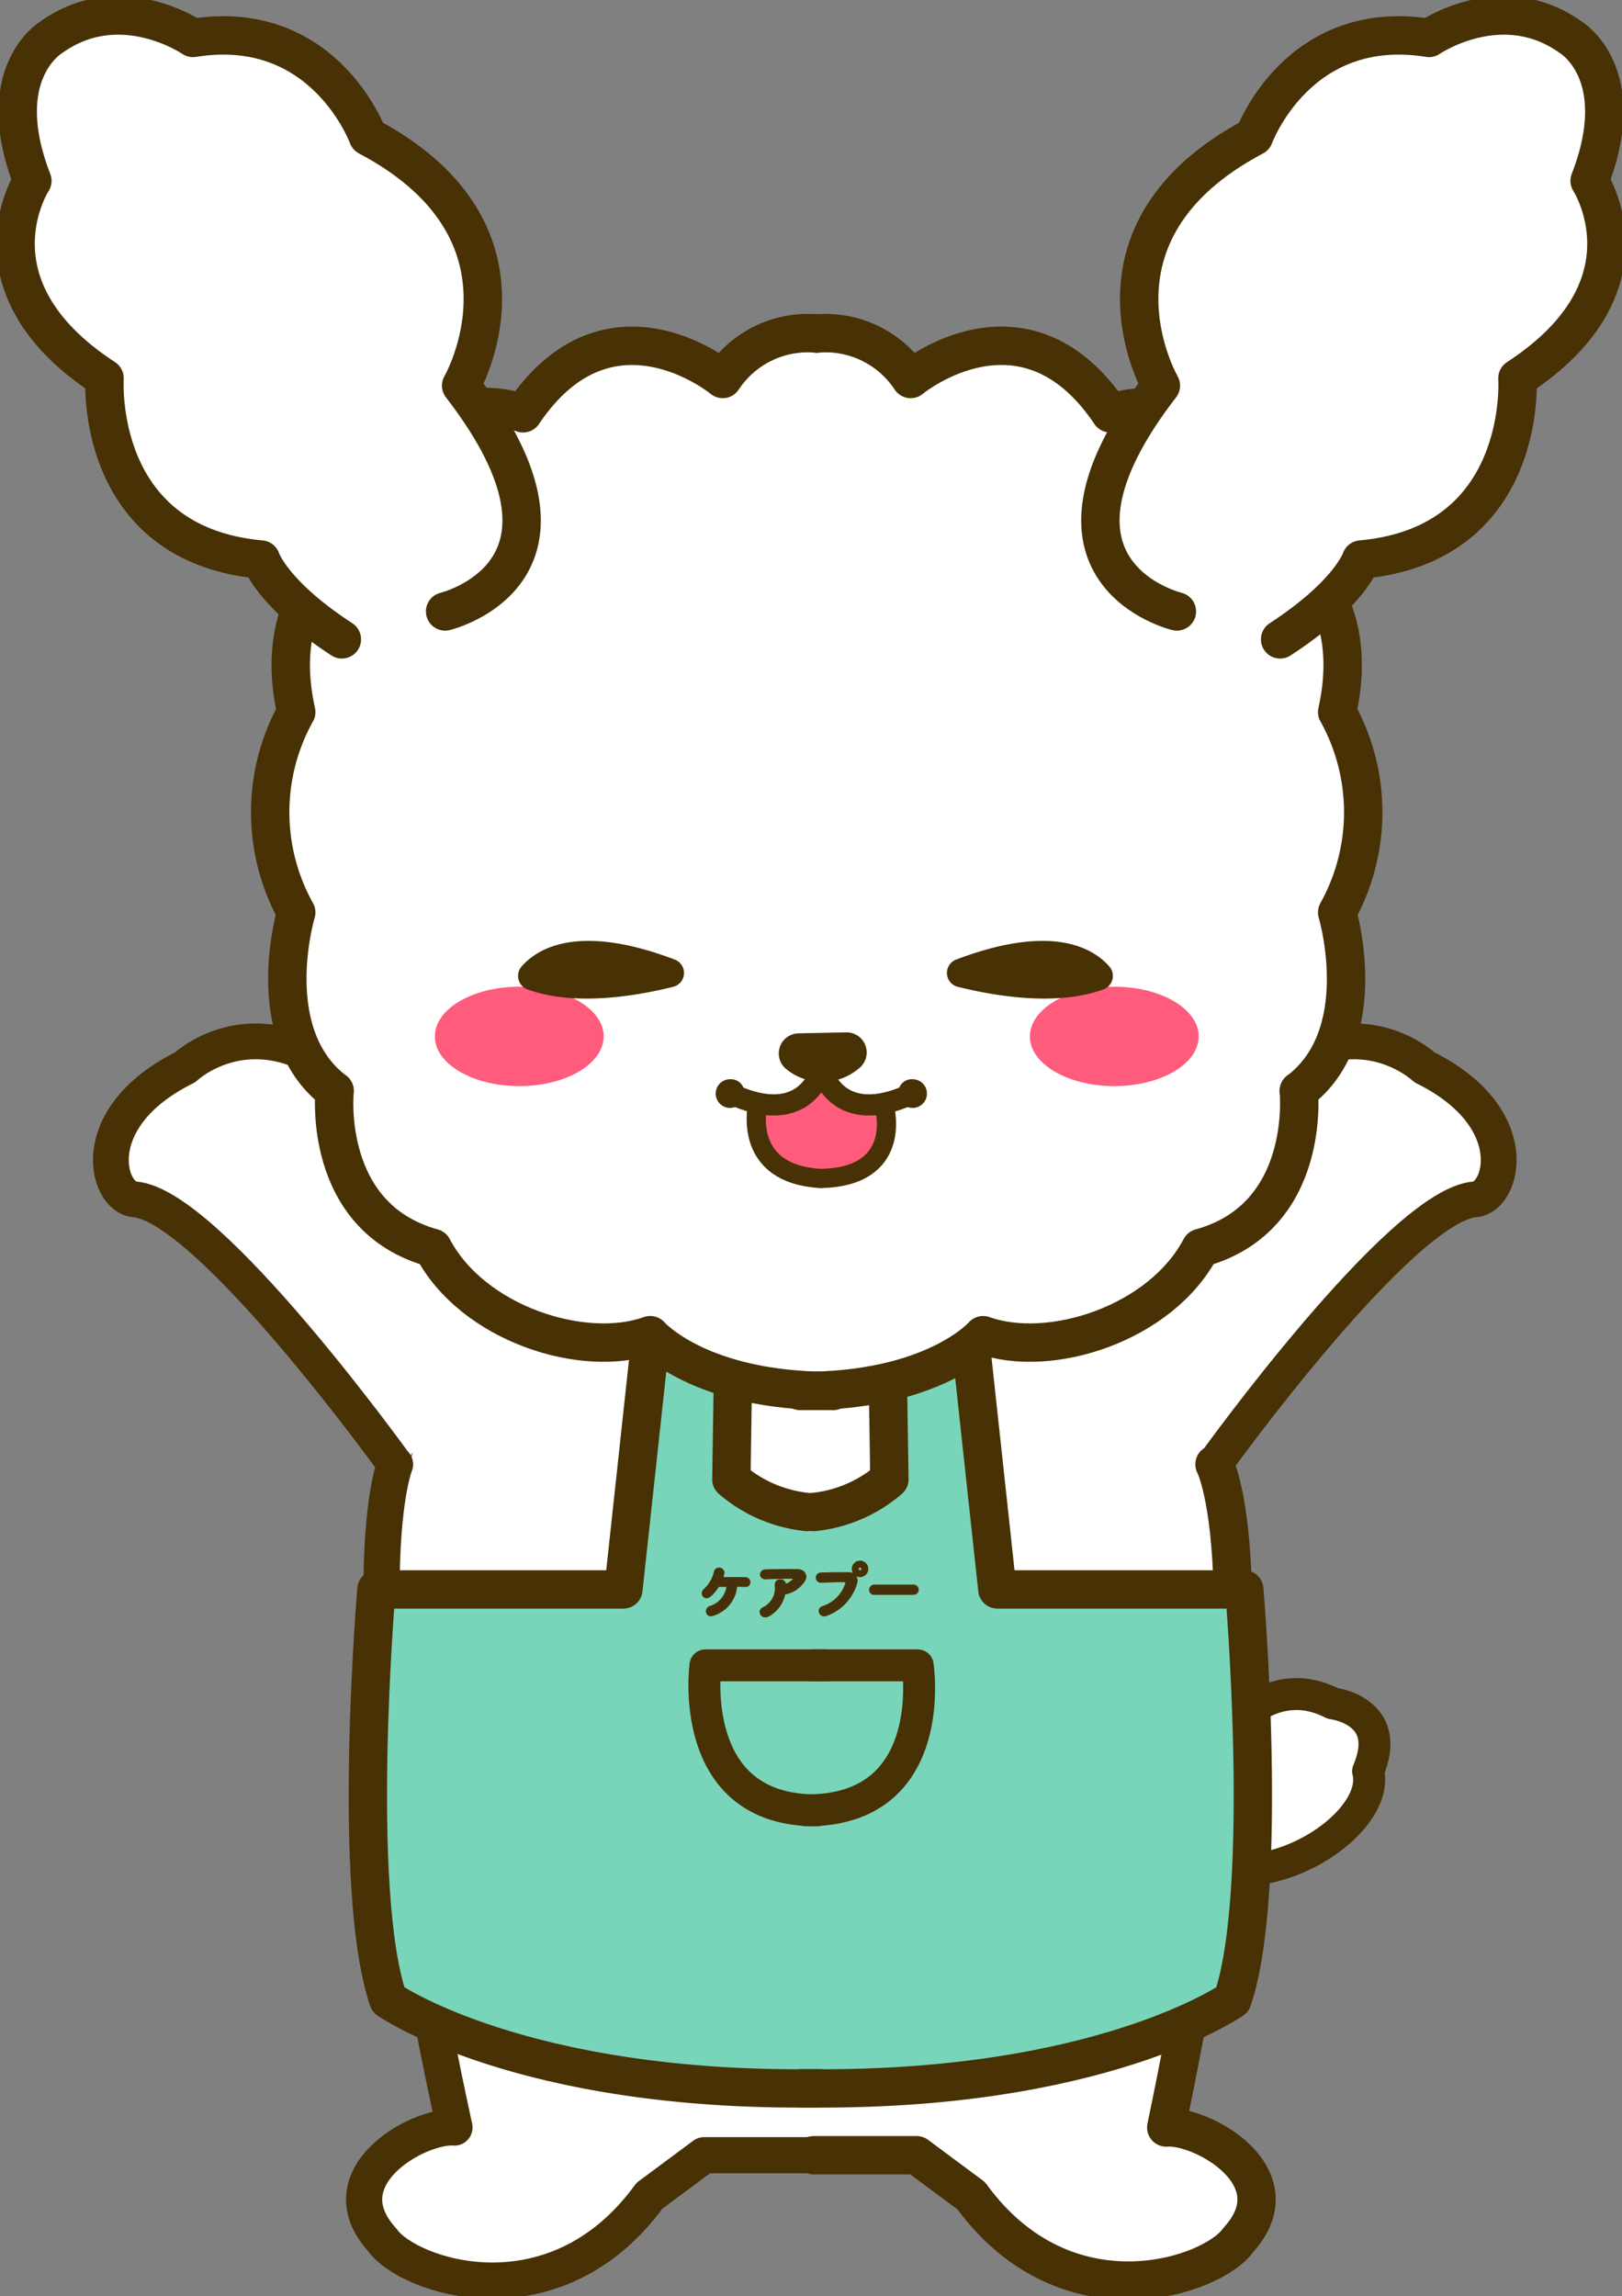 <svg id="グループ_34545" data-name="グループ 34545" xmlns="http://www.w3.org/2000/svg" xmlns:xlink="http://www.w3.org/1999/xlink" width="114.244" height="161.687" viewBox="0 0 114.244 161.687">
  <rect x="0" y="0" width="114.244" height="161.687" fill="#808080" stroke="none"/>
  <defs>
    <clipPath id="clip-path">
      <rect id="長方形_139588" data-name="長方形 139588" width="114.244" height="161.687" fill="none"/>
    </clipPath>
  </defs>
  <g id="グループ_34537" data-name="グループ 34537" clip-path="url(#clip-path)">
    <path id="パス_49348" data-name="パス 49348" d="M41.266,108.374S28.237,93.824,24.117,91.7c0,0-4.934-2.163-7.581-.457l-1.487,1.188s-6.027,2.838-4.16,8.907a9.6,9.6,0,0,1,5.608,3.014s8.724,8.562,9.436,9.653l4.915,5.8Z" transform="translate(-2.007 -17.268)" fill="#fff"/>
    <path id="パス_49349" data-name="パス 49349" d="M29.665,120.386S16.513,102.1,11.309,101.727c-1.983-.206-3.518-5.785,3.572-9.3,0,0,4.339-4.132,10.324.037,0,0,13.209,12.367,15.336,14.931" transform="translate(-1.839 -17.272)" fill="none" stroke="#473105" stroke-linecap="round" stroke-linejoin="round" stroke-width="2.519"/>
    <path id="パス_49350" data-name="パス 49350" d="M91.564,108.374s13.028-14.55,17.149-16.677c0,0,4.934-2.163,7.581-.457l1.487,1.188s6.027,2.838,4.16,8.907a9.6,9.6,0,0,0-5.608,3.014s-8.724,8.562-9.436,9.653l-4.915,5.8Z" transform="translate(-17.455 -17.268)" fill="#fff"/>
    <path id="パス_49351" data-name="パス 49351" d="M103.128,120.386s13.151-18.283,18.356-18.658c1.983-.206,3.518-5.785-3.572-9.3,0,0-4.339-4.132-10.324.037,0,0-13.209,12.367-15.336,14.931" transform="translate(-17.586 -17.272)" fill="none" stroke="#473105" stroke-linecap="round" stroke-linejoin="round" stroke-width="2.519"/>
    <path id="パス_49352" data-name="パス 49352" d="M101.78,156.527s-2.277-3.955,3.67-5.84c0,0,3.121-4.79,7.732-2.43,0,0,4.338.5,2.511,4.778.818,3.238-5.309,7.73-10.225,6.862" transform="translate(-19.321 -28.138)" fill="#fff"/>
    <path id="パス_49353" data-name="パス 49353" d="M101.765,156.312s-2.277-3.955,3.67-5.84c0,0,3.121-4.79,7.732-2.43,0,0,4.338.5,2.511,4.778.818,3.238-5.309,7.73-10.225,6.862" transform="translate(-19.318 -28.097)" fill="none" stroke="#473105" stroke-linecap="round" stroke-linejoin="round" stroke-width="2.249"/>
    <path id="パス_49354" data-name="パス 49354" d="M38.947,113.9s-12.988,22.249-.868,57.629c0,0-6.758.256-6.2,5.3,0,0-.4,5.579,10.962,5.311a13.353,13.353,0,0,0,8.659-5.394l4.163-3.265H70.637l4.894,4.154s3.42,6.052,12.069,4.515c0,0,4.393.316,7.78-5.178,0,0-1.16-4.547-7.771-5.335,0,0,13.193-32.325-.929-57.735Z" transform="translate(-6.07 -21.713)" fill="#fff"/>
    <path id="パス_49355" data-name="パス 49355" d="M33.866,127.4s-3.935,9.242,4.184,46.7c-2.5-.2-9.132,3.464-5.082,7.914,1.785,2.571,12.109,6.1,18.818-3.111l3.845-2.852h7.258" transform="translate(-6.041 -24.286)" fill="none" stroke="#473105" stroke-linecap="round" stroke-linejoin="round" stroke-width="2.547"/>
    <path id="パス_49356" data-name="パス 49356" d="M99.04,127.4s4.571,8.472-3.4,46.7c2.5-.2,9.132,3.464,5.081,7.914-1.785,2.571-12.108,6.1-18.818-3.111l-3.844-2.852H70.807" transform="translate(-13.498 -24.286)" fill="none" stroke="#473105" stroke-linecap="round" stroke-linejoin="round" stroke-width="2.699"/>
    <path id="パス_49357" data-name="パス 49357" d="M51.9,117.661,50.057,134.2H32.664s-1.348,22.244.834,28.894c-.358,3.186,27.232,12.473,60.491,0,0,0,2.01-25.794.438-28.894H76.4L74.84,116.854s-4.984,3.733-6.315,3.6l.265,6s-4.591,4.882-11.129,0l.1-6.513a17.145,17.145,0,0,1-5.859-2.274" transform="translate(-6.148 -22.276)" fill="#79d5b9"/>
    <path id="パス_49358" data-name="パス 49358" d="M51.813,117.753l-1.8,16.616H32.618s-1.811,21.15.835,28.894c0,0,9.351,6.545,30.353,6.235" transform="translate(-6.103 -22.447)" fill="none" stroke="#473105" stroke-linecap="round" stroke-linejoin="round" stroke-width="2.699"/>
    <path id="パス_49359" data-name="パス 49359" d="M63.746,120.661l-.1,6.513a9.666,9.666,0,0,0,5.34,2.3" transform="translate(-12.133 -23.002)" fill="none" stroke="#473105" stroke-linecap="round" stroke-linejoin="round" stroke-width="2.699"/>
    <path id="パス_49360" data-name="パス 49360" d="M81.743,117.753l1.8,16.616h17.393s1.811,21.15-.835,28.894c0,0-9.351,6.545-30.353,6.235" transform="translate(-13.296 -22.447)" fill="none" stroke="#473105" stroke-linecap="round" stroke-linejoin="round" stroke-width="2.699"/>
    <path id="パス_49361" data-name="パス 49361" d="M76.04,120.661l.1,6.513a9.666,9.666,0,0,1-5.34,2.3" transform="translate(-13.496 -23.002)" fill="none" stroke="#473105" stroke-linecap="round" stroke-linejoin="round" stroke-width="2.699"/>
    <path id="パス_49362" data-name="パス 49362" d="M69.8,144.891H61.373S59.98,155.146,69.209,155.1" transform="translate(-11.685 -27.621)" fill="none" stroke="#473105" stroke-linecap="round" stroke-linejoin="round" stroke-width="2.249"/>
    <path id="パス_49363" data-name="パス 49363" d="M70.651,144.891h7.364S79.6,155.146,70.178,155.1" transform="translate(-13.378 -27.621)" fill="none" stroke="#473105" stroke-linecap="round" stroke-linejoin="round" stroke-width="2.249"/>
    <path id="パス_49364" data-name="パス 49364" d="M61.755,139.735a.238.238,0,0,1-.253-.244.286.286,0,0,1,.219-.275,1.779,1.779,0,0,0,1.235-1.555c-.266,0-.528,0-.724,0-.21.354-.572.8-.8.8a.226.226,0,0,1-.223-.236.274.274,0,0,1,.118-.223,2.574,2.574,0,0,0,.737-1.275.241.241,0,0,1,.245-.2.262.262,0,0,1,.275.244,1.881,1.881,0,0,1-.123.423c.258,0,.6,0,.917,0s.621,0,.8.008a.232.232,0,0,1,.231.24.213.213,0,0,1-.227.223h-.013c-.153,0-.4-.013-.681-.013a2.288,2.288,0,0,1-1.729,2.074" transform="translate(-11.668 -26.028)" fill="#462f0e"/>
    <path id="パス_49365" data-name="パス 49365" d="M61.755,139.735a.238.238,0,0,1-.253-.244.286.286,0,0,1,.219-.275,1.779,1.779,0,0,0,1.235-1.555c-.266,0-.528,0-.724,0-.21.354-.572.8-.8.8a.226.226,0,0,1-.223-.236.274.274,0,0,1,.118-.223,2.574,2.574,0,0,0,.737-1.275.241.241,0,0,1,.245-.2.262.262,0,0,1,.275.244,1.881,1.881,0,0,1-.123.423c.258,0,.6,0,.917,0s.621,0,.8.008a.232.232,0,0,1,.231.24.213.213,0,0,1-.227.223h-.013c-.153,0-.4-.013-.681-.013A2.288,2.288,0,0,1,61.755,139.735Z" transform="translate(-11.668 -26.028)" fill="none" stroke="#473105" stroke-linecap="round" stroke-linejoin="round" stroke-width="0.225"/>
    <path id="パス_49366" data-name="パス 49366" d="M66.762,139.76a.43.43,0,0,1-.223.07.284.284,0,0,1-.3-.266.272.272,0,0,1,.179-.24,1.58,1.58,0,0,0,.9-1.458c0-.066,0-.127-.009-.188a.262.262,0,0,1,.28-.306.283.283,0,0,1,.3.279v.009c0,.031,0,.057,0,.083l.035-.012c.524-.223.729-.507.729-.577,0-.031-.021-.044-.07-.044h-.2c-.5,0-1.258.013-1.785.04h-.031c-.206,0-.3-.113-.3-.227a.272.272,0,0,1,.289-.249c.484-.022,1.047-.026,2.214-.026.328,0,.541.192.541.427a.545.545,0,0,1-.149.346,1.949,1.949,0,0,1-1.17.781.251.251,0,0,1-.144-.04,2.218,2.218,0,0,1-1.078,1.6" transform="translate(-12.628 -26.049)" fill="#462f0e"/>
    <path id="パス_49367" data-name="パス 49367" d="M66.762,139.76a.43.43,0,0,1-.223.07.284.284,0,0,1-.3-.266.272.272,0,0,1,.179-.24,1.58,1.58,0,0,0,.9-1.458c0-.066,0-.127-.009-.188a.262.262,0,0,1,.28-.306.283.283,0,0,1,.3.279v.009c0,.031,0,.057,0,.083l.035-.012c.524-.223.729-.507.729-.577,0-.031-.021-.044-.07-.044h-.2c-.5,0-1.258.013-1.785.04h-.031c-.206,0-.3-.113-.3-.227a.272.272,0,0,1,.289-.249c.484-.022,1.047-.026,2.214-.026.328,0,.541.192.541.427a.545.545,0,0,1-.149.346,1.949,1.949,0,0,1-1.17.781.251.251,0,0,1-.144-.04A2.218,2.218,0,0,1,66.762,139.76Z" transform="translate(-12.628 -26.049)" fill="none" stroke="#473105" stroke-linecap="round" stroke-linejoin="round" stroke-width="0.225"/>
    <path id="パス_49368" data-name="パス 49368" d="M71.617,139.621a.274.274,0,0,1-.284-.266.257.257,0,0,1,.2-.244,2.589,2.589,0,0,0,1.695-1.764c0-.131-.074-.135-.406-.135-.406,0-.921.022-1.428.04H71.38a.244.244,0,0,1-.248-.254.235.235,0,0,1,.248-.24c.4-.018.913-.027,1.371-.027.2,0,.393,0,.559,0a.508.508,0,0,1,.546.48.617.617,0,0,1-.036.188,3.33,3.33,0,0,1-2.057,2.188.392.392,0,0,1-.148.031m2.52-2.764a.469.469,0,0,1,0-.939.469.469,0,1,1,0,.939m0-.673a.205.205,0,0,0,0,.41.205.205,0,1,0,0-.41" transform="translate(-13.56 -25.91)" fill="#462f0e"/>
    <path id="パス_49369" data-name="パス 49369" d="M71.617,139.621a.274.274,0,0,1-.284-.266.257.257,0,0,1,.2-.244,2.589,2.589,0,0,0,1.695-1.764c0-.131-.074-.135-.406-.135-.406,0-.921.022-1.428.04H71.38a.244.244,0,0,1-.248-.254.235.235,0,0,1,.248-.24c.4-.018.913-.027,1.371-.027.2,0,.393,0,.559,0a.508.508,0,0,1,.546.48.617.617,0,0,1-.036.188,3.33,3.33,0,0,1-2.057,2.188A.392.392,0,0,1,71.617,139.621Zm2.52-2.764a.469.469,0,0,1,0-.939.469.469,0,1,1,0,.939Zm0-.673a.205.205,0,0,0,0,.41.205.205,0,1,0,0-.41Z" transform="translate(-13.56 -25.91)" fill="none" stroke="#473105" stroke-linecap="round" stroke-linejoin="round" stroke-width="0.225"/>
    <path id="パス_49370" data-name="パス 49370" d="M76.035,138.5a.241.241,0,0,1-.266-.24.258.258,0,0,1,.266-.261h2.733a.251.251,0,1,1,0,.5Z" transform="translate(-14.444 -26.306)" fill="#462f0e"/>
    <path id="パス_49371" data-name="パス 49371" d="M76.035,138.5a.241.241,0,0,1-.266-.24.258.258,0,0,1,.266-.261h2.733a.251.251,0,1,1,0,.5Z" transform="translate(-14.444 -26.306)" fill="none" stroke="#473105" stroke-linecap="round" stroke-linejoin="round" stroke-width="0.225"/>
    <path id="パス_49372" data-name="パス 49372" d="M55.209,32.266s5.757-6.733,13.548,0c0,0,8.323-6.387,14.063,2.417,0,0,9.955-3.14,12.479,9.923,0,0,5.612,3.664,3.344,11.113a14.668,14.668,0,0,1,0,14.111s2.38,9.08-2.55,12.57c0,0,.076,9.511-6.913,11.059A14.474,14.474,0,0,1,73.862,99.6s-10.653,8.043-24.172.206c0,0-11.494,1.077-14.749-6.347,0,0-8.044-2.451-6.914-11.059,0,0-5.447-5.328-2.7-12.57,0,0-4.334-8.1,0-14.111,0,0-1.63-9,3.451-11.484,0,0,2.442-11.988,12.372-9.552,0,0,4.3-8.426,14.063-2.417" transform="translate(-4.46 -5.58)" fill="#fff"/>
    <path id="パス_49373" data-name="パス 49373" d="M104.755,94.912s.928,8.9-6.913,11.059c-2.816,5.347-10.627,7.83-15.319,6.141,0,0-3.454,3.985-12.882,3.929" transform="translate(-13.276 -18.093)" fill="none" stroke="#473105" stroke-linecap="round" stroke-linejoin="round" stroke-width="2.704"/>
    <path id="パス_49374" data-name="パス 49374" d="M71.065,29.011a7.182,7.182,0,0,1,6.625,3.2s7.992-6.613,14.062,2.416c0,0,9.41-3.653,12.634,9.924,0,0,5.151,2.957,3.344,11.113a14.494,14.494,0,0,1,0,14.112s2.566,8.556-2.7,12.569" transform="translate(-13.547 -5.525)" fill="none" stroke="#473105" stroke-linecap="round" stroke-linejoin="round" stroke-width="2.704"/>
    <path id="パス_49375" data-name="パス 49375" d="M29.11,94.912s-.928,8.9,6.913,11.059c2.816,5.347,10.627,7.83,15.319,6.141,0,0,3.454,3.985,12.882,3.929" transform="translate(-5.543 -18.093)" fill="none" stroke="#473105" stroke-linecap="round" stroke-linejoin="round" stroke-width="2.704"/>
    <path id="パス_49376" data-name="パス 49376" d="M62.017,29.011a7.182,7.182,0,0,0-6.625,3.2S47.4,25.6,41.33,34.627c0,0-9.41-3.653-12.634,9.924,0,0-5.151,2.957-3.344,11.113a14.494,14.494,0,0,0,0,14.112s-2.566,8.556,2.7,12.569" transform="translate(-4.488 -5.525)" fill="none" stroke="#473105" stroke-linecap="round" stroke-linejoin="round" stroke-width="2.704"/>
    <path id="パス_49377" data-name="パス 49377" d="M31.6,43.276s11.542-3.282,1.128-15.9c0,0,6.368-11.763-6.564-17.547A11.008,11.008,0,0,0,13.836,2.895S7.879-1,3.824,2.872c0,0-4.179,2.094-1.3,10.088,0,0-4.987,8.507,5.086,13.9,0,0-.037,12.569,11.015,12.768,0,0,2.968,4.171,5.7,5.619,0,0,4.058,2.436,7.275-1.97" transform="translate(-0.245 -0.22)" fill="#fff"/>
    <path id="パス_49378" data-name="パス 49378" d="M31.61,43.313s11.333-2.7,1.128-15.9c0,0,6.258-10.764-6.564-17.547,0,0-3.069-8.43-12.325-6.938,0,0-5.148-3.54-10.012-.023,0,0-4.229,2.535-1.3,10.088,0,0-4.844,7.428,5.086,13.9,0,0-.794,11.7,11.015,12.768,0,0,.758,2.4,5.7,5.619" transform="translate(-0.258 -0.258)" fill="none" stroke="#473105" stroke-linecap="round" stroke-linejoin="round" stroke-width="2.704"/>
    <path id="パス_49379" data-name="パス 49379" d="M101.125,43.276S89.583,39.994,100,27.38c0,0-6.368-11.763,6.564-17.547a11.008,11.008,0,0,1,12.325-6.938S124.843-1,128.9,2.872c0,0,4.18,2.094,1.3,10.088,0,0,4.987,8.507-5.086,13.9,0,0,.037,12.569-11.015,12.768,0,0-2.968,4.171-5.7,5.619,0,0-4.058,2.436-7.275-1.97" transform="translate(-18.233 -0.22)" fill="#fff"/>
    <path id="パス_49380" data-name="パス 49380" d="M101.147,43.313s-11.333-2.7-1.128-15.9c0,0-6.258-10.764,6.564-17.547,0,0,3.069-8.43,12.325-6.938,0,0,5.148-3.54,10.011-.023,0,0,4.23,2.535,1.3,10.088,0,0,4.844,7.428-5.086,13.9,0,0,.794,11.7-11.015,12.768,0,0-.758,2.4-5.7,5.619" transform="translate(-18.254 -0.258)" fill="none" stroke="#473105" stroke-linecap="round" stroke-linejoin="round" stroke-width="2.704"/>
    <path id="パス_49381" data-name="パス 49381" d="M70.413,94.3,66,96.117a3.873,3.873,0,0,0,2.15,4.46,6.847,6.847,0,0,0,4.647-.049c1.325-.716,2.19-2.046,2.029-4.745Z" transform="translate(-12.565 -17.976)" fill="#ff5b7c"/>
    <path id="パス_49382" data-name="パス 49382" d="M68.292,92.4h0a1.416,1.416,0,0,1,.868-2.512l3.359-.069a1.416,1.416,0,0,1,.95,2.491l-.036.03a4,4,0,0,1-5.141.06" transform="translate(-12.919 -17.122)" fill="#473105"/>
    <path id="パス_49383" data-name="パス 49383" d="M69.892,93.31s-1.106,3.887-6.224,1.519" transform="translate(-12.137 -17.788)" fill="none" stroke="#473105" stroke-linecap="round" stroke-linejoin="round" stroke-width="1.491"/>
    <path id="パス_49384" data-name="パス 49384" d="M64.3,94.778a1.01,1.01,0,1,1-.991-.882.943.943,0,0,1,.991.882" transform="translate(-11.877 -17.899)" fill="#473105"/>
    <path id="パス_49385" data-name="パス 49385" d="M71.6,93.31S72.7,97.2,77.822,94.829" transform="translate(-13.649 -17.788)" fill="none" stroke="#473105" stroke-linecap="round" stroke-linejoin="round" stroke-width="1.491"/>
    <path id="パス_49386" data-name="パス 49386" d="M78.181,94.778a1.01,1.01,0,1,0,.991-.882.943.943,0,0,0-.991.882" transform="translate(-14.904 -17.899)" fill="#473105"/>
    <path id="パス_49387" data-name="パス 49387" d="M65.887,96.132c-.018.292-.984,4.842,4.422,5.178" transform="translate(-12.545 -18.326)" fill="none" stroke="#473105" stroke-linecap="round" stroke-linejoin="round" stroke-width="1.35"/>
    <path id="パス_49388" data-name="パス 49388" d="M75.889,96.132c.152.5,1.2,5.052-4.422,5.178" transform="translate(-13.624 -18.326)" fill="none" stroke="#473105" stroke-linecap="round" stroke-linejoin="round" stroke-width="1.35"/>
    <path id="パス_49389" data-name="パス 49389" d="M49.732,89.346c0,1.933-2.661,3.5-5.945,3.5s-5.944-1.566-5.944-3.5,2.661-3.5,5.944-3.5,5.945,1.566,5.945,3.5" transform="translate(-7.214 -16.365)" fill="#ff5b7c"/>
    <path id="パス_49390" data-name="パス 49390" d="M101.514,89.346c0,1.933-2.661,3.5-5.945,3.5s-5.944-1.566-5.944-3.5,2.661-3.5,5.944-3.5,5.945,1.566,5.945,3.5" transform="translate(-17.085 -16.365)" fill="#ff5b7c"/>
    <path id="パス_49391" data-name="パス 49391" d="M93.839,83.658c-1.159-1.318-4.064-3.034-10.783-.482a1.006,1.006,0,0,0,.112,1.918c2.733.681,7.009,1.373,10.265.179a1.009,1.009,0,0,0,.406-1.615" transform="translate(-15.709 -15.605)" fill="#473105"/>
    <path id="パス_49392" data-name="パス 49392" d="M45.337,83.658c1.159-1.318,4.064-3.034,10.783-.482a1.006,1.006,0,0,1-.112,1.918c-2.733.681-7.009,1.373-10.265.179a1.009,1.009,0,0,1-.406-1.615" transform="translate(-8.594 -15.605)" fill="#473105"/>
  </g>
</svg>
